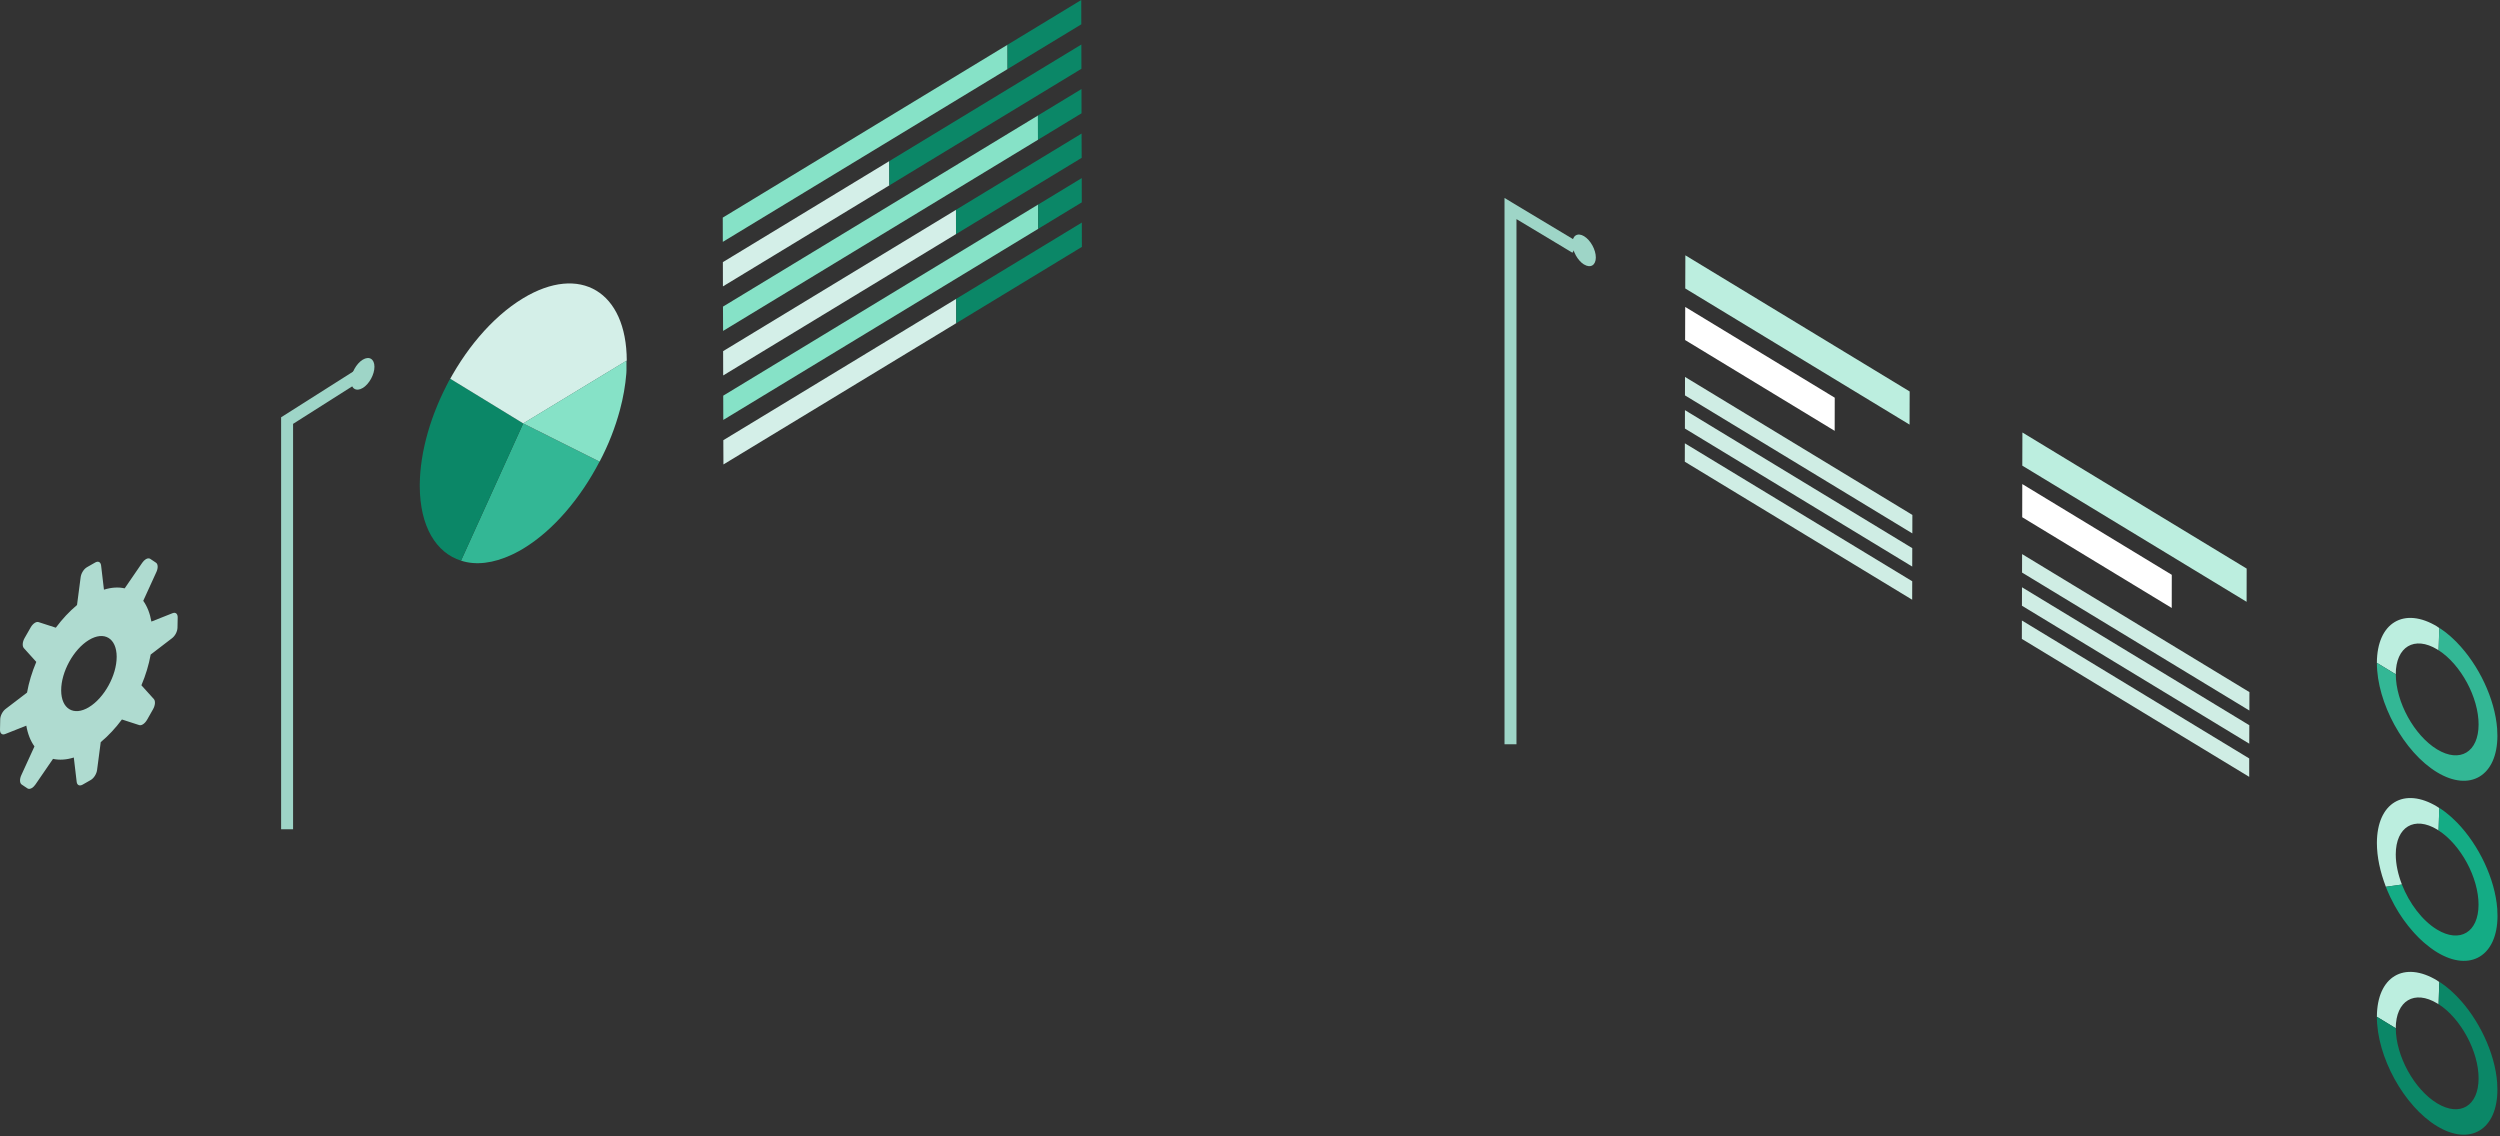 <?xml version="1.0" encoding="utf-8"?>
<svg xmlns="http://www.w3.org/2000/svg" fill="none" height="100%" overflow="visible" preserveAspectRatio="none" style="display: block;" viewBox="0 0 209 95" width="100%">
<rect x="0" y="0" width="209" height="95" fill="#333333" stroke="none"/>
<g id="Group">
<g id="Group_2">
<g id="Group_3">
<path d="M153.384 33.247L153.379 36.019L140.875 28.428L140.884 25.66L153.384 33.247Z" fill="white" id="Vector"/>
<path d="M159.875 43.048L159.871 44.592L140.863 33.055L140.867 31.511L159.875 43.048Z" fill="#CFEDE4" id="Vector_2"/>
<path d="M159.866 45.825L159.862 47.365L140.858 35.827L140.862 34.288L159.866 45.825Z" fill="#CFEDE4" id="Vector_3"/>
<path d="M159.648 32.726L159.639 35.498L140.887 24.116L140.896 21.344L159.648 32.726Z" fill="#BCEEDF" id="Vector_4"/>
<path d="M159.862 48.593L159.858 50.137L140.85 38.6L140.854 37.06L159.862 48.593Z" fill="#CFEDE4" id="Vector_5"/>
</g>
<g id="Group_4">
<path d="M188.043 60.629L188.038 62.172L169.034 50.639L169.039 49.096L188.043 60.629Z" fill="#CFEDE4" id="Vector_6"/>
<path d="M188.034 63.406V64.945L169.026 53.412L169.03 51.873L188.034 63.406Z" fill="#CFEDE4" id="Vector_7"/>
<path d="M188.052 57.861L188.047 59.4L169.043 47.867L169.047 46.323L188.052 57.861Z" fill="#CFEDE4" id="Vector_8"/>
<path d="M181.561 48.054L181.557 50.827L169.057 43.24L169.062 40.468L181.561 48.054Z" fill="white" id="Vector_9"/>
<path d="M187.821 47.534L187.816 50.311L169.064 38.928L169.073 36.156L187.821 47.534Z" fill="#BCEEDF" id="Vector_10"/>
</g>
<g id="Group_5">
<g id="Group_6">
<path d="M203.761 67.443C200.98 65.753 198.716 67.11 198.708 70.471C198.708 71.645 198.986 72.91 199.459 74.135L200.802 73.947C200.476 73.111 200.285 72.239 200.285 71.43C200.289 69.119 201.845 68.192 203.756 69.352C203.795 69.375 203.83 69.403 203.865 69.425L203.921 67.553C203.865 67.521 203.817 67.48 203.761 67.448V67.443Z" fill="#BCEEDF" id="Vector_11"/>
<path d="M203.921 67.553L203.865 69.425C205.724 70.627 207.21 73.372 207.206 75.633C207.202 77.939 205.646 78.871 203.734 77.711C202.492 76.957 201.41 75.505 200.802 73.947L199.459 74.135C199.481 74.189 199.498 74.244 199.52 74.299C199.542 74.358 199.568 74.413 199.59 74.472C199.668 74.66 199.75 74.843 199.837 75.021L199.881 75.103C199.959 75.267 200.041 75.427 200.128 75.582C200.154 75.633 200.18 75.678 200.206 75.729C200.306 75.902 200.406 76.076 200.511 76.249C200.532 76.29 200.558 76.322 200.584 76.364C200.667 76.496 200.758 76.628 200.845 76.756C200.884 76.816 200.923 76.871 200.967 76.93C201.071 77.076 201.18 77.222 201.293 77.364C201.34 77.423 201.384 77.478 201.432 77.533C201.51 77.629 201.588 77.725 201.671 77.816C201.723 77.875 201.775 77.935 201.831 77.999C201.944 78.122 202.062 78.245 202.179 78.364C202.231 78.414 202.283 78.465 202.335 78.515C202.431 78.606 202.531 78.698 202.627 78.784C202.67 78.821 202.709 78.857 202.757 78.894C202.892 79.008 203.026 79.118 203.17 79.223C203.209 79.25 203.243 79.278 203.287 79.309C203.435 79.415 203.587 79.52 203.739 79.611C206.502 81.287 208.783 79.922 208.792 76.583C208.792 76.377 208.783 76.167 208.77 75.962C208.579 73.468 207.236 70.659 205.429 68.786L205.368 68.727C205.255 68.612 205.138 68.503 205.021 68.393C204.973 68.347 204.925 68.306 204.877 68.261C204.782 68.174 204.682 68.096 204.582 68.014C204.512 67.959 204.438 67.9 204.369 67.845C204.286 67.781 204.199 67.722 204.112 67.662C204.052 67.621 203.995 67.58 203.934 67.544L203.921 67.553Z" fill="#14AC85" id="Vector_12"/>
</g>
<g id="Group_7">
<path d="M203.76 52.384C200.98 50.694 198.716 52.051 198.707 55.412L200.285 56.371C200.289 54.06 201.844 53.133 203.756 54.293C203.795 54.316 203.83 54.343 203.865 54.366L203.921 52.498C203.865 52.462 203.817 52.425 203.76 52.393V52.384Z" fill="#BCEEDF" id="Vector_13"/>
<path d="M200.285 56.372L198.708 55.412C198.699 58.751 200.967 62.88 203.73 64.557C206.493 66.233 208.775 64.867 208.783 61.528C208.783 61.323 208.775 61.117 208.761 60.907C208.57 58.413 207.228 55.604 205.416 53.732L205.36 53.672C205.247 53.558 205.129 53.448 205.012 53.339C204.964 53.298 204.916 53.252 204.869 53.206C204.773 53.124 204.673 53.042 204.573 52.96C204.504 52.905 204.434 52.846 204.36 52.791C204.278 52.727 204.191 52.667 204.1 52.608C204.043 52.567 203.982 52.526 203.926 52.494L203.869 54.362C205.729 55.563 207.215 58.308 207.21 60.569C207.206 62.876 205.651 63.808 203.739 62.647C201.827 61.487 200.285 58.674 200.289 56.367L200.285 56.372Z" fill="#33B795" id="Vector_14"/>
</g>
<g id="Group_8">
<path d="M203.761 81.977C200.98 80.287 198.716 81.643 198.708 85.004L200.285 85.964C200.289 83.653 201.845 82.726 203.756 83.886C203.795 83.908 203.83 83.936 203.865 83.959L203.921 82.091C203.865 82.054 203.817 82.018 203.761 81.986V81.977Z" fill="#BCEEDF" id="Vector_15"/>
<path d="M200.285 85.959L198.708 85C198.699 88.339 200.967 92.468 203.73 94.144C206.494 95.821 208.775 94.455 208.783 91.116C208.783 90.911 208.775 90.705 208.762 90.495C208.57 88.001 207.228 85.192 205.416 83.319L205.36 83.26C205.247 83.146 205.129 83.036 205.012 82.927C204.964 82.885 204.916 82.84 204.869 82.794C204.773 82.712 204.673 82.63 204.573 82.547C204.504 82.493 204.434 82.433 204.36 82.379C204.278 82.314 204.191 82.255 204.1 82.196C204.043 82.155 203.982 82.114 203.926 82.082L203.869 83.95C205.729 85.151 207.215 87.896 207.21 90.157C207.206 92.464 205.651 93.395 203.739 92.235C201.827 91.075 200.285 88.261 200.289 85.955L200.285 85.959Z" fill="#0B8767" id="Vector_16"/>
</g>
</g>
<g id="Group_9">
<path d="M132.429 22.116C131.89 21.787 131.451 20.988 131.451 20.339C131.451 19.686 131.894 19.421 132.433 19.75C132.972 20.078 133.411 20.878 133.411 21.526C133.411 22.175 132.967 22.44 132.429 22.111V22.116Z" fill="#9ED5C7" id="Vector_17"/>
<path d="M131.713 20.7L126.277 17.434V62.218" id="Vector_18" stroke="#9ED5C7" stroke-miterlimit="10"/>
</g>
</g>
<g id="Group_10">
<g id="Group_11">
<g id="Group_12">
<g id="Group_13">
<path d="M74.348 15.497L74.344 13.469L60.432 21.915L60.436 23.943L74.348 15.497Z" fill="#D4EFE8" id="Vector_19"/>
<path d="M84.232 5.773L84.228 3.741L60.423 18.192L60.427 20.22L84.232 5.773Z" fill="#86E2C7" id="Vector_20"/>
<path d="M90.428 13.195L90.419 11.167L60.453 29.355L60.458 31.388L60.453 29.355L79.918 17.544L79.922 19.572L90.428 13.195Z" fill="#0B8767" id="Vector_21"/>
<path d="M79.922 19.572L79.918 17.544L60.453 29.355L60.458 31.388L79.922 19.572Z" fill="#D4EFE8" id="Vector_22"/>
<path d="M90.397 2.033L90.393 -1.11251e-05L60.423 18.192L60.427 20.221L60.423 18.192L84.228 3.741L84.232 5.773L90.397 2.033Z" fill="#0B8767" id="Vector_23"/>
<path d="M86.775 11.684L86.771 9.656L60.441 25.633L60.45 27.665L86.775 11.684Z" fill="#86E2C7" id="Vector_24"/>
<path d="M90.407 5.75L90.402 3.722L60.432 21.915L60.436 23.943L60.432 21.915L74.344 13.47L74.348 15.498L90.407 5.75Z" fill="#0B8767" id="Vector_25"/>
<path d="M79.943 27.017L79.939 24.984L60.47 36.8L60.479 38.828L79.943 27.017Z" fill="#D4EFE8" id="Vector_26"/>
<path d="M90.416 9.473L90.412 7.445L60.441 25.633L60.45 27.665L60.441 25.633L86.771 9.656L86.775 11.684L90.416 9.473Z" fill="#0B8767" id="Vector_27"/>
<path d="M86.796 19.128L86.792 17.096L60.462 33.078L60.467 35.106L86.796 19.128Z" fill="#86E2C7" id="Vector_28"/>
<path d="M90.437 16.918L90.433 14.89L60.462 33.078L60.467 35.106L60.462 33.078L86.792 17.096L86.796 19.128L90.437 16.918Z" fill="#0B8767" id="Vector_29"/>
</g>
<path d="M90.445 20.64L90.44 18.608L60.47 36.8L60.479 38.828L60.47 36.8L79.939 24.984L79.943 27.017L90.445 20.64Z" fill="#0B8767" id="Vector_30"/>
</g>
<g id="Group_14">
<path d="M24.001 69.329V35.16L29.88 31.429" id="Vector_31" stroke="#9ED5C7" stroke-miterlimit="10"/>
<path d="M30.326 32.438C30.865 32.109 31.304 31.31 31.304 30.661C31.304 30.008 30.861 29.743 30.322 30.072C29.783 30.401 29.345 31.2 29.345 31.849C29.345 32.498 29.788 32.763 30.326 32.434V32.438Z" fill="#9ED5C7" id="Vector_32"/>
</g>
<g id="Group_15">
<path d="M38.542 46.871C39.776 47.278 41.244 47.095 42.778 46.378C42.852 46.342 42.9 46.319 42.952 46.296C42.978 46.282 43.004 46.273 43.026 46.26C43.047 46.25 43.069 46.237 43.095 46.223C43.139 46.2 43.182 46.177 43.225 46.154C43.239 46.145 43.256 46.136 43.269 46.132C43.308 46.109 43.352 46.086 43.391 46.068C43.404 46.063 43.417 46.054 43.425 46.049C43.477 46.022 43.525 45.995 43.577 45.963C43.664 45.912 43.717 45.88 43.769 45.848C46.276 44.327 48.539 41.637 50.121 38.591L43.738 35.398L38.538 46.876L38.542 46.871Z" fill="#33B795" id="Vector_33"/>
<path d="M35.093 40.514C35.093 40.559 35.093 40.6 35.093 40.646C35.102 44.017 36.462 46.218 38.543 46.871L43.744 35.393L37.639 31.657C36.028 34.571 35.115 37.75 35.093 40.509V40.514Z" fill="#0B8767" id="Vector_34"/>
<path d="M37.639 31.662L43.743 35.398L52.398 30.145C52.38 24.372 48.496 22.043 43.717 24.943C41.114 26.523 38.786 29.323 37.209 32.484C37.347 32.21 37.491 31.931 37.643 31.662H37.639Z" fill="#D4EFE8" id="Vector_35"/>
<path d="M43.744 35.398L50.127 38.591C50.865 37.197 51.43 35.745 51.821 34.292C52.103 33.247 52.282 32.219 52.36 31.237C52.36 31.228 52.36 31.214 52.36 31.205C52.36 31.173 52.364 31.141 52.368 31.114C52.368 31.095 52.368 31.077 52.368 31.059C52.368 31.036 52.368 31.009 52.373 30.986C52.373 30.963 52.373 30.945 52.373 30.922C52.373 30.899 52.373 30.876 52.373 30.858C52.373 30.835 52.373 30.812 52.373 30.789C52.373 30.766 52.373 30.748 52.373 30.725C52.373 30.703 52.373 30.68 52.373 30.661C52.373 30.639 52.373 30.62 52.373 30.597C52.373 30.575 52.373 30.556 52.373 30.534C52.373 30.488 52.373 30.474 52.373 30.46C52.373 30.442 52.373 30.424 52.373 30.406C52.373 30.383 52.373 30.364 52.373 30.346C52.373 30.305 52.373 30.291 52.373 30.278C52.373 30.237 52.373 30.191 52.373 30.15L43.718 35.403L43.744 35.398Z" fill="#86E2C7" id="Vector_36"/>
</g>
</g>
<path d="M0.018 60.144C0.022 59.838 0.213 59.464 0.465 59.272L2.26 57.902C2.412 57.048 2.677 56.18 3.033 55.335L1.995 54.184C1.847 54.019 1.873 53.658 2.06 53.334L2.564 52.453C2.659 52.279 2.79 52.147 2.916 52.069C3.024 52.001 3.137 51.978 3.229 52.01L4.667 52.475C5.201 51.754 5.801 51.114 6.439 50.58L6.743 48.251C6.787 47.931 6.995 47.584 7.26 47.424L7.956 47.026C8.208 46.88 8.416 46.985 8.451 47.269L8.69 49.297C9.32 49.1 9.906 49.068 10.424 49.187L11.892 47.045C11.983 46.912 12.083 46.816 12.188 46.752C12.322 46.67 12.461 46.652 12.561 46.721L13.039 47.04C13.213 47.154 13.23 47.488 13.074 47.821L11.975 50.228C12.3 50.681 12.535 51.265 12.657 51.964L14.429 51.261C14.681 51.16 14.864 51.315 14.855 51.631L14.838 52.48C14.829 52.791 14.642 53.156 14.39 53.348L12.596 54.723C12.444 55.577 12.179 56.445 11.822 57.29L12.861 58.441C13.009 58.605 12.978 58.966 12.796 59.29L12.296 60.172C12.196 60.345 12.07 60.478 11.944 60.556C11.836 60.624 11.723 60.647 11.631 60.615L10.193 60.149C9.659 60.871 9.059 61.51 8.421 62.044L8.116 64.369C8.073 64.694 7.86 65.041 7.599 65.201L6.904 65.598C6.652 65.74 6.439 65.644 6.409 65.356L6.17 63.328C5.54 63.524 4.953 63.556 4.432 63.442L2.963 65.584C2.877 65.712 2.772 65.813 2.668 65.877C2.529 65.959 2.394 65.977 2.294 65.909L1.816 65.589C1.643 65.475 1.625 65.141 1.782 64.803L2.881 62.401C2.555 61.949 2.32 61.364 2.199 60.665L0.426 61.368C0.174 61.469 -0.008 61.314 0 60.999L0.018 60.149V60.144ZM7.439 59.117C8.72 58.34 9.759 56.454 9.754 54.901C9.75 53.348 8.707 52.727 7.426 53.508C6.144 54.289 5.11 56.171 5.114 57.719C5.119 59.267 6.161 59.893 7.443 59.117" fill="#AFDBD0" id="Vector_37"/>
</g>
</g>
</svg>